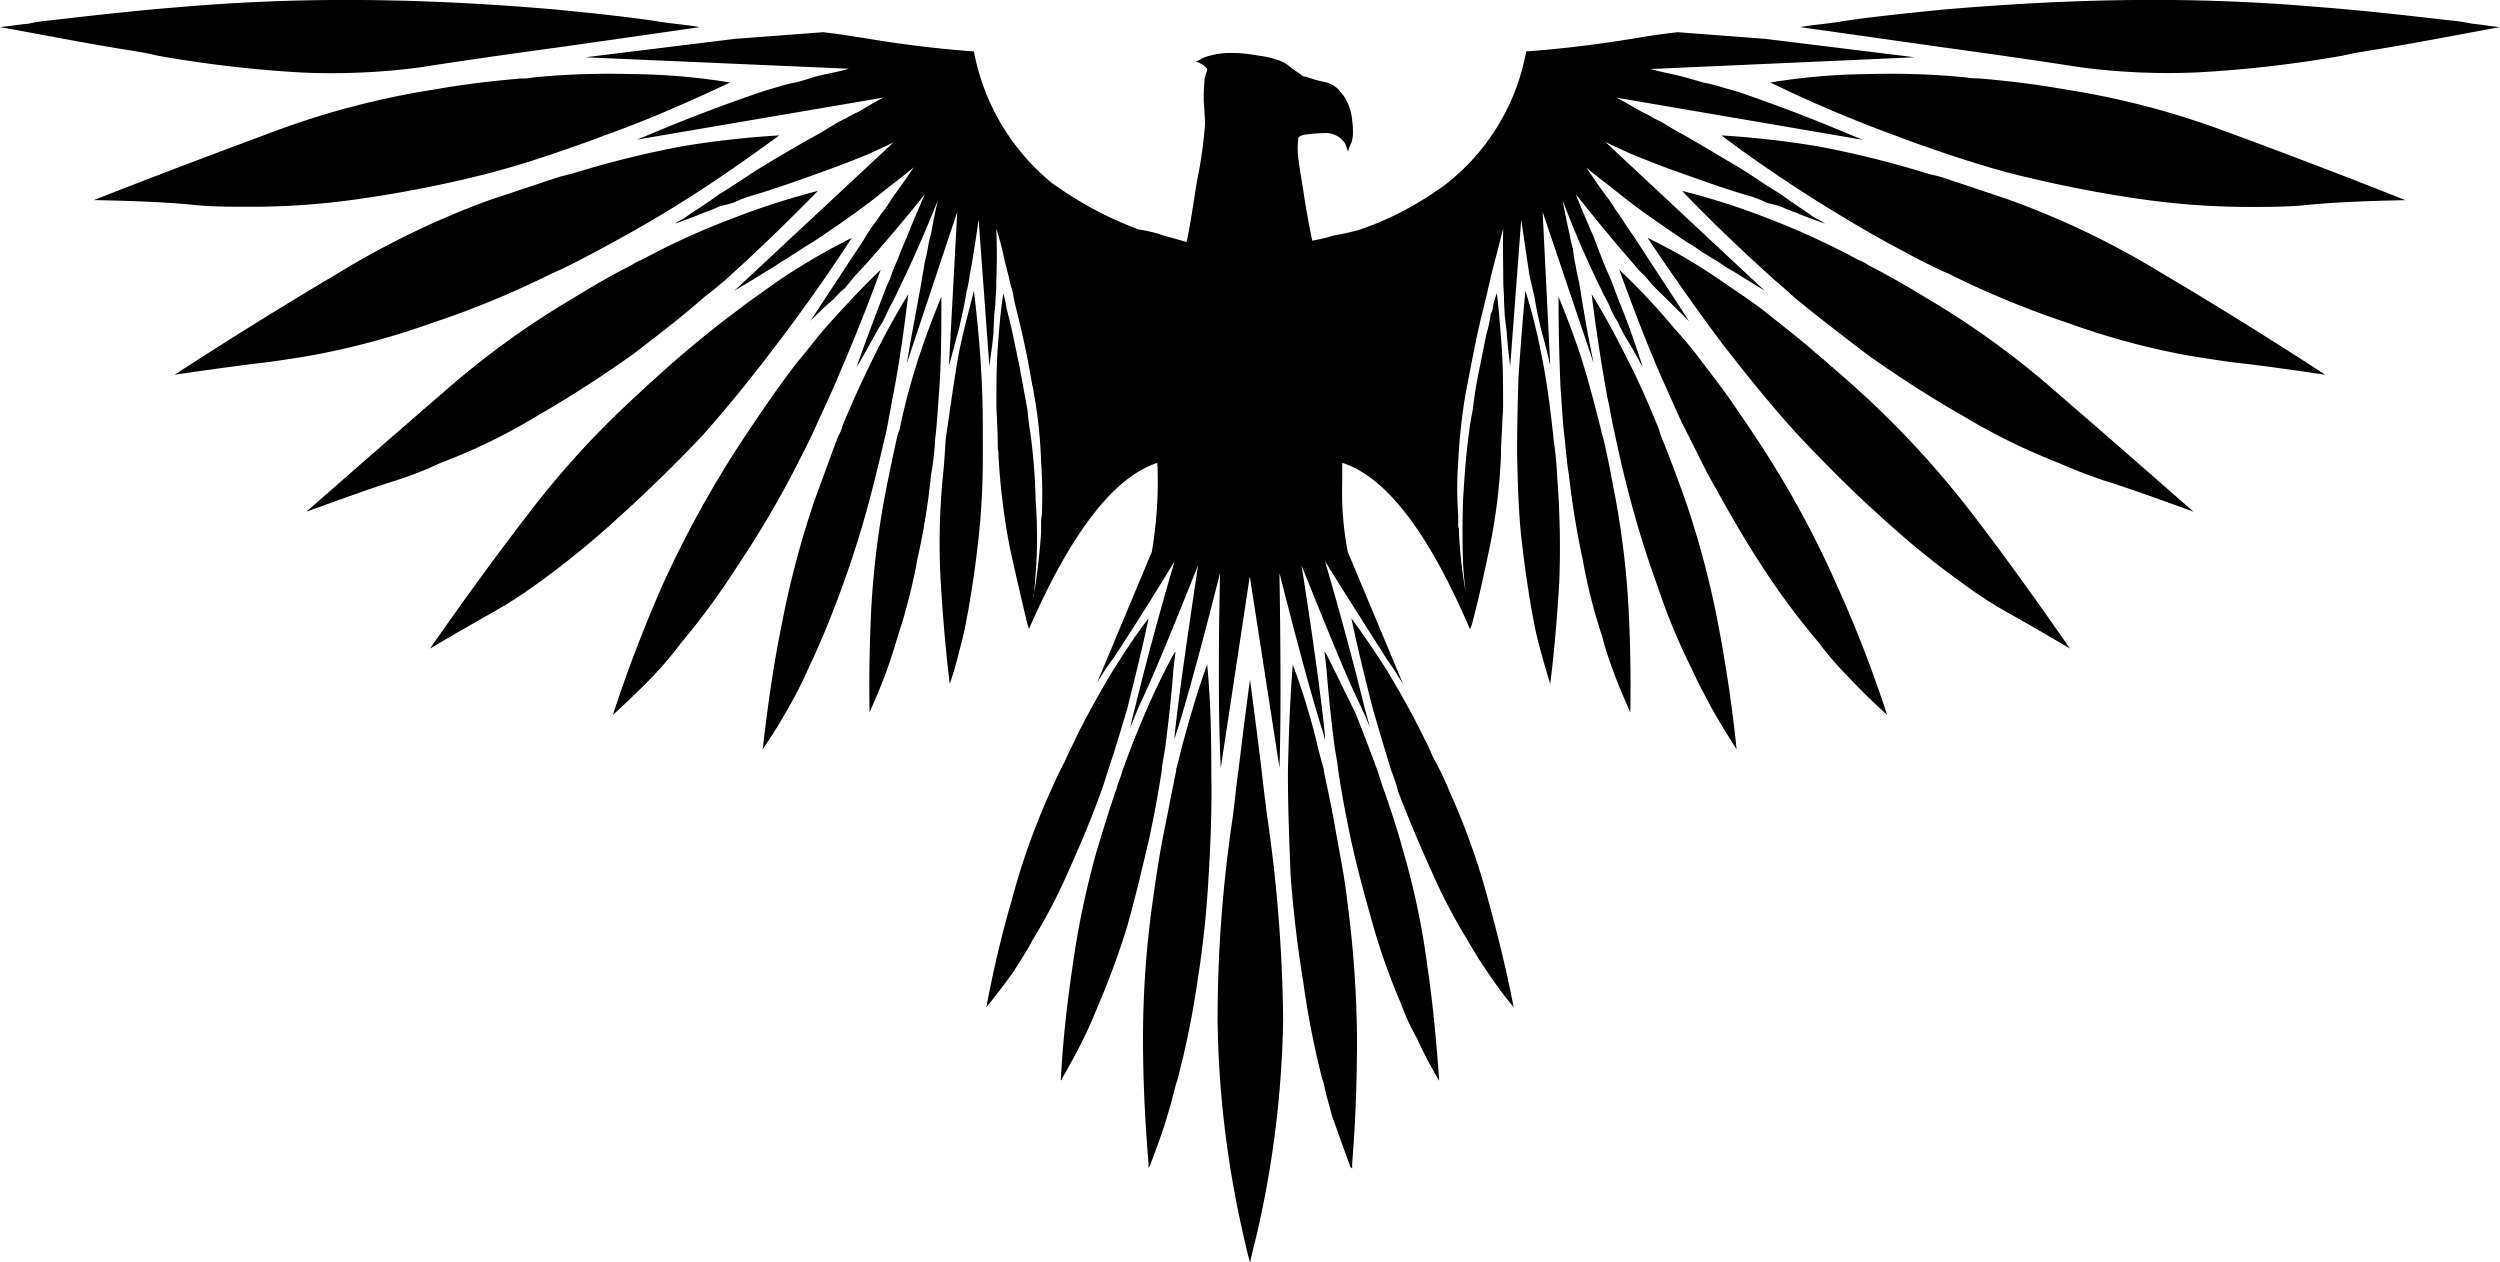 <svg id="Page_1" data-name="Page 1" xmlns="http://www.w3.org/2000/svg" xmlns:xlink="http://www.w3.org/1999/xlink" width="96.608" height="48.787" viewBox="0 0 96.608 48.787">
  <defs>
    <clipPath id="clip-path">
      <path id="Clip_48" data-name="Clip 48" d="M2.546,22.523H0V0H2.546V22.523Z" fill="none"/>
    </clipPath>
  </defs>
  <path id="Fill_1" data-name="Fill 1" d="M16.964.141A30.621,30.621,0,0,1,20.8.011a24.807,24.807,0,0,1,3.788.325c-1.6.748-3.2,1.461-4.855,2.044-.666.259-1.333.487-2,.715-.853.291-1.706.55-2.585.778a46.382,46.382,0,0,1-4.749.941,28.865,28.865,0,0,1-4.427.324c-.7,0-1.387,0-2.054-.066Q2.6,4.93,0,4.88C2.721,3.809,5.068,2.934,6.988,2.219A31.608,31.608,0,0,1,13.2.6c1.12-.2,2.212-.326,3.333-.422a1.694,1.694,0,0,0,.427-.034" transform="translate(3.627 2.852)"/>
  <path id="Fill_3" data-name="Fill 3" d="M12.537,2.887a1.875,1.875,0,0,1,.426-.227,28.525,28.525,0,0,1,3.573-1.623A29.061,29.061,0,0,1,19.765,0c-1.174,1.2-2.348,2.337-3.575,3.44-.266.226-.534.454-.8.648-.88.78-1.814,1.492-2.749,2.208A44.488,44.488,0,0,1,8.856,8.73a22.3,22.3,0,0,1-3.682,1.786,14.267,14.267,0,0,1-1.734.681c-.747.227-1.919.648-3.441,1.2Q3.161,9.624,5.362,7.724a32.652,32.652,0,0,1,4.881-3.539c.747-.454,1.493-.908,2.294-1.3" transform="translate(11.842 7.376)"/>
  <path id="Fill_5" data-name="Fill 5" d="M16.3,4.479c-.561.291-1.148.616-1.761.875A34.973,34.973,0,0,1,9.975,7.238a30.16,30.16,0,0,1-4.346,1.2c-.668.129-1.334.226-2.028.324q-1.28.145-3.6.486C2.348,7.724,4.457,6.425,6.27,5.354A32.907,32.907,0,0,1,12.165,2.5L14.8,1.623c.214-.066.4-.1.614-.162A37.792,37.792,0,0,1,19.606.423,35.221,35.221,0,0,1,23.367,0C21.9,1.072,20.405,2.11,18.886,3.018c-.854.519-1.734,1-2.587,1.461" transform="translate(6.746 5.233)"/>
  <path id="Fill_7" data-name="Fill 7" d="M3.815,10.646A34.606,34.606,0,0,1,7.9,6.167c.773-.713,1.52-1.4,2.346-2.077.507-.422.987-.81,1.52-1.2.535-.424,1.069-.78,1.6-1.169A25.083,25.083,0,0,1,16.3,0q-1.361,2.093-2.88,4.089c-.907,1.2-1.868,2.4-2.881,3.538C9.5,8.731,8.4,9.8,7.282,10.807a33.542,33.542,0,0,1-3.2,2.6A16.236,16.236,0,0,1,2.535,14.41C1.841,14.8.987,15.286,0,15.872c1.334-1.917,2.614-3.668,3.815-5.226" transform="translate(16.616 9.192)"/>
  <path id="Fill_9" data-name="Fill 9" d="M1.671,6v.39a29.269,29.269,0,0,1-.16,3.116c-.1.941-.24,1.915-.4,2.823-.079.422-.159.876-.265,1.266-.134.52-.266,1.071-.454,1.59-.16-1.3-.265-2.6-.347-3.893A26.541,26.541,0,0,1,.126,7.173C.179,6.72.2,6.264.231,5.809c.027-.291.08-.551.107-.779C.472,4.121.6,3.181.764,2.305.925,1.526,1.139.746,1.325,0c.134,1.1.24,2.207.293,3.311.053.91.053,1.785.053,2.693" transform="translate(36.309 11.237)"/>
  <path id="Fill_11" data-name="Fill 11" d="M2.542,5.517a11.476,11.476,0,0,1-.16,1.362,26.615,26.615,0,0,1-.532,3.278A21.367,21.367,0,0,1,1.1,13.11c-.134.454-.267.877-.428,1.331-.187.52-.427,1.071-.666,1.623-.026-1.427,0-2.823.08-4.253A33.674,33.674,0,0,1,.649,7.431C.783,6.75.941,6,1.1,5.29c.026-.033.026-.066.053-.1A25.788,25.788,0,0,1,1.9,2.368c.268-.81.56-1.589.881-2.368,0,1.2,0,2.4-.08,3.569-.054.65-.081,1.3-.162,1.948" transform="translate(33.597 11.465)"/>
  <path id="Fill_13" data-name="Fill 13" d="M7.121,3.571c.373-.421.719-.909,1.094-1.331C8.908,1.461,9.628.682,10.348,0,9.842,1.4,9.281,2.791,8.693,4.155c-.238.584-.507,1.136-.772,1.719-.294.683-.641,1.331-.987,2.012a38.408,38.408,0,0,1-2.106,3.538A28.2,28.2,0,0,1,2.641,14.41a15.161,15.161,0,0,1-1.095,1.3C1.04,16.227.533,16.714,0,17.2c.559-1.72,1.2-3.375,1.893-4.964A41.582,41.582,0,0,1,4.48,7.4c.507-.811,1.04-1.59,1.574-2.367.346-.489.693-.976,1.067-1.461" transform="translate(23.685 10.425)"/>
  <path id="Fill_15" data-name="Fill 15" d="M4.775,5.321c-.186.78-.373,1.592-.586,2.4q-.481,1.849-1.121,3.6c-.4,1.1-.825,2.141-1.305,3.148A14.187,14.187,0,0,1,1.041,15.9C.72,16.487.374,17.037,0,17.59.186,16,.4,14.41.72,12.852A35.723,35.723,0,0,1,2,7.982c.3-.81.588-1.622.907-2.465a2,2,0,0,0,.187-.453c.347-.846.747-1.722,1.148-2.533C4.668,1.655,5.149.78,5.628,0c-.159,1.33-.346,2.693-.612,4.025-.081.454-.16.875-.241,1.3" transform="translate(29.472 11.368)"/>
  <path id="Fill_17" data-name="Fill 17" d="M0,0A21.526,21.526,0,0,1,2.935,1.72c.56.39,1.12.746,1.653,1.169.48.39.987.778,1.493,1.2.8.682,1.6,1.364,2.374,2.077a36.462,36.462,0,0,1,4.081,4.479c1.2,1.558,2.455,3.309,3.788,5.226-.987-.586-1.84-1.072-2.533-1.461A16.1,16.1,0,0,1,12.244,13.4a33.319,33.319,0,0,1-3.2-2.6c-1.121-1-2.188-2.076-3.227-3.179-1.041-1.137-2-2.338-2.935-3.539Q1.4,2.095,0,0" transform="translate(63.667 9.192)"/>
  <path id="Fill_19" data-name="Fill 19" d="M3.227,3.6c.346.452.72.939,1.066,1.428.533.777,1.068,1.556,1.574,2.367a37.645,37.645,0,0,1,2.56,4.838A47.913,47.913,0,0,1,10.349,17.2c-.534-.487-1.042-.974-1.521-1.494a11.648,11.648,0,0,1-1.12-1.3,28.4,28.4,0,0,1-2.214-2.986c-.746-1.136-1.414-2.337-2.08-3.538-.347-.681-.666-1.33-1.014-2.012-.267-.583-.507-1.136-.773-1.719C1.039,2.791.507,1.4,0,0A25.36,25.36,0,0,1,2.106,2.24,16.664,16.664,0,0,1,3.227,3.6" transform="translate(62.574 10.425)"/>
  <path id="Fill_21" data-name="Fill 21" d="M2.535,5.064c.078.161.105.323.159.452.346.844.64,1.656.933,2.466a35.368,35.368,0,0,1,1.28,4.869C5.2,14.409,5.442,16,5.6,17.59c-.346-.552-.694-1.1-1.014-1.687-.239-.456-.507-.943-.72-1.429A24.03,24.03,0,0,1,2.56,11.327q-.639-1.757-1.12-3.6c-.214-.81-.4-1.622-.56-2.4C.774,4.9.72,4.478.613,4.024.374,2.692.16,1.33,0,0,.48.779.961,1.655,1.387,2.53c.427.812.8,1.687,1.148,2.533" transform="translate(61.507 11.368)"/>
  <path id="Fill_23" data-name="Fill 23" d="M.4,6.88C.319,6.426.292,5.971.24,5.517c-.081-.65-.107-1.3-.16-1.948C.027,2.4,0,1.2,0,0,.319.779.613,1.558.88,2.368c.294.943.533,1.851.774,2.825a.136.136,0,0,0,.027.1C1.868,6,2,6.75,2.133,7.431a33.674,33.674,0,0,1,.56,4.382c.08,1.429.106,2.825.08,4.253-.241-.552-.481-1.1-.668-1.623A12.985,12.985,0,0,1,1.68,13.11a21.03,21.03,0,0,1-.746-2.953A32.949,32.949,0,0,1,.4,6.88" transform="translate(60.227 11.465)"/>
  <path id="Fill_25" data-name="Fill 25" d="M1.412,5.777a13.027,13.027,0,0,1,.134,1.4A35.2,35.2,0,0,1,1.627,11.3c-.081,1.3-.187,2.6-.348,3.894C1.12,14.67.96,14.119.825,13.6c-.107-.39-.186-.844-.266-1.266C.4,11.425.266,10.451.159,9.51.053,8.5.026,7.465,0,6.395V6C0,5.1.026,4.221.053,3.311.132,2.208.213,1.1.32,0A22.031,22.031,0,0,1,.906,2.305c.187.876.319,1.817.426,2.726.027.227.054.487.081.746" transform="translate(58.627 11.237)"/>
  <path id="Fill_27" data-name="Fill 27" d="M7.576.141a2.008,2.008,0,0,0,.451.034C9.148.271,10.242.4,11.362.6a31.635,31.635,0,0,1,6.215,1.622c1.947.715,4.269,1.59,6.961,2.661-1.708.033-3.013.1-3.894.195-.694.066-1.387.066-2.054.066a29.375,29.375,0,0,1-4.427-.324c-1.573-.227-3.173-.552-4.748-.941-.88-.228-1.707-.487-2.587-.778-.667-.229-1.334-.456-2-.715A50.355,50.355,0,0,1,0,.336,24.44,24.44,0,0,1,3.761.011a30.045,30.045,0,0,1,3.815.13" transform="translate(68.415 2.852)"/>
  <path id="Fill_29" data-name="Fill 29" d="M17.685,8.439a28.85,28.85,0,0,1-4.321-1.2A35.31,35.31,0,0,1,8.8,5.355q-.879-.389-1.76-.876c-.88-.456-1.708-.941-2.562-1.46A53.857,53.857,0,0,1,0,0,35.909,35.909,0,0,1,3.734.423,38.052,38.052,0,0,1,7.922,1.461c.213.066.428.1.615.162.878.292,1.76.584,2.612.876A32.261,32.261,0,0,1,17.07,5.355c1.814,1.07,3.921,2.369,6.268,3.894-1.52-.226-2.721-.389-3.627-.486-.667-.1-1.361-.195-2.027-.324" transform="translate(66.521 5.233)"/>
  <path id="Fill_31" data-name="Fill 31" d="M16.324,11.2c-.587-.2-1.174-.421-1.76-.682A24.223,24.223,0,0,1,10.91,8.729,44.069,44.069,0,0,1,7.122,6.3c-.934-.715-1.868-1.428-2.775-2.174-.24-.227-.507-.455-.772-.681C2.347,2.337,1.147,1.2,0,0A27.62,27.62,0,0,1,3.254,1.038,29.914,29.914,0,0,1,6.8,2.661a1.884,1.884,0,0,1,.428.227c.773.391,1.547.844,2.294,1.3A32.744,32.744,0,0,1,14.4,7.724q2.2,1.9,5.361,4.673c-1.521-.552-2.7-.973-3.442-1.2" transform="translate(65.001 7.376)"/>
  <path id="Fill_33" data-name="Fill 33" d="M1.094.917a6.527,6.527,0,0,1,.851-.13C3.627.592,5.333.4,7.015.268a75.161,75.161,0,0,1,7.6-.26c2.294.033,4.561.164,6.828.357,1.308.13,2.64.261,3.921.454.587.1,1.12.13,1.681.229l-5.2.745c-1.894.259-3.761.52-5.627.812a26.02,26.02,0,0,1-4.509.2A46.926,46.926,0,0,1,6.08,2.15c-.4-.1-.8-.162-1.2-.227C3.254,1.663,1.626,1.339,0,1.047c.346-.034.746-.1,1.094-.13" transform="translate(0 0)"/>
  <path id="Fill_35" data-name="Fill 35" d="M3.254,2.369C3.574,1.622,3.948.842,4.347.1,4.375.064,4.4,0,4.428,0,4.4.227,4.375.454,4.347.713q-.119,1.509-.319,3.018c-.054.325-.107.584-.134.877-.133.875-.292,1.719-.479,2.6-.268,1.136-.534,2.271-.854,3.407A30.74,30.74,0,0,1,1.468,13.6c-.188.455-.374.909-.587,1.33C.614,15.481.322,16,.027,16.517c0,.035,0,.035-.027.035v-.066c.08-1.459.24-2.92.454-4.35a33.308,33.308,0,0,1,.96-4.543c.24-.777.48-1.59.747-2.337.053-.227.159-.421.213-.648q.4-1.121.88-2.24" transform="translate(40.995 25.194)"/>
  <path id="Fill_37" data-name="Fill 37" d="M4.855,2.077C5.308,1.363,5.762.649,6.27,0c-.241,1.169-.535,2.337-.828,3.506-.241.811-.48,1.622-.747,2.4-.079.259-.16.518-.266.809-.374,1.04-.8,2.047-1.254,3.052A21.379,21.379,0,0,1,1.788,12.43c-.214.421-.481.812-.721,1.2-.346.486-.693.941-1.067,1.4.266-1.4.587-2.792.987-4.154A27.047,27.047,0,0,1,2.481,6.685c.187-.421.347-.777.56-1.167.133-.325.294-.616.426-.908.427-.878.907-1.722,1.387-2.532" transform="translate(38.114 23.895)"/>
  <path id="Fill_39" data-name="Fill 39" d="M1.281,4.124V4.058c.105-.391.187-.746.292-1.136C1.84,1.948,2.134.941,2.48,0c.134,1.364.16,2.759.16,4.124v.13c.026,1.33-.027,2.661-.107,3.959a38.783,38.783,0,0,1-.428,4.024,33.92,33.92,0,0,1-.72,3.6,2.489,2.489,0,0,1-.105.358c-.108.421-.214.844-.347,1.266-.187.648-.428,1.266-.668,1.915a.173.173,0,0,0-.051.1v-.195C.08,17.688,0,16.067,0,14.41A38.129,38.129,0,0,1,.374,9.154C.506,8.212.641,7.3.826,6.394c.16-.778.294-1.525.454-2.27" transform="translate(44.169 25.679)"/>
  <path id="Fill_41" data-name="Fill 41" d="M0,0C.027,0,.054.064.081.1.454.842.827,1.622,1.2,2.369c.293.745.587,1.492.854,2.24.079.227.133.421.213.648.266.746.533,1.559.747,2.337a29.9,29.9,0,0,1,.96,4.543c.213,1.429.347,2.89.453,4.35v.066c-.026,0-.026,0-.026-.035a16.752,16.752,0,0,1-.829-1.589,8.391,8.391,0,0,1-.612-1.33,24.594,24.594,0,0,1-1.068-2.987c-.32-1.136-.639-2.271-.881-3.407C.827,6.328.667,5.484.535,4.609.507,4.315.454,4.056.4,3.732Q.2,2.221.081.713C.054.454.027.227,0,0" transform="translate(51.183 25.194)"/>
  <path id="Fill_43" data-name="Fill 43" d="M.829,3.506C.534,2.337.242,1.169,0,0,.481.649.962,1.363,1.414,2.077c.481.81.96,1.655,1.387,2.532.134.259.24.487.347.745a11.675,11.675,0,0,1,.64,1.33,26.986,26.986,0,0,1,1.494,4.188c.374,1.362.72,2.758.987,4.154a16.7,16.7,0,0,1-1.04-1.4c-.267-.389-.507-.78-.747-1.2A21.55,21.55,0,0,1,3.094,9.769c-.453-1.005-.88-2.012-1.28-3.052a6.45,6.45,0,0,0-.266-.809c-.241-.78-.481-1.591-.719-2.4" transform="translate(52.223 23.895)"/>
  <path id="Fill_45" data-name="Fill 45" d="M0,4.253v-.13C.028,2.759.08,1.364.187,0a27.724,27.724,0,0,1,.907,2.922c.08.39.187.745.294,1.136v.066c.159.746.32,1.492.453,2.271.16.909.347,1.818.454,2.76a43.074,43.074,0,0,1,.374,5.256c0,1.622-.054,3.246-.187,4.868v.2c-.028-.033-.08-.066-.08-.1-.241-.649-.453-1.266-.694-1.915-.107-.422-.24-.844-.32-1.266a2.808,2.808,0,0,1-.107-.358,33.891,33.891,0,0,1-.693-3.6C.373,10.939.214,9.576.107,8.213.054,6.914,0,5.583,0,4.253" transform="translate(49.77 25.679)"/>
  <g id="Group_49" data-name="Group 49" transform="translate(47.041 26.265)">
    <path id="Clip_48-2" data-name="Clip 48" d="M2.546,22.523H0V0H2.546V22.523Z" transform="translate(0)" fill="none"/>
    <g id="Group_49-2" data-name="Group 49" transform="translate(0)" clip-path="url(#clip-path)">
      <path id="Fill_47" data-name="Fill 47" d="M1.716,3.538c.054.518.134,1.134.213,1.751a58.252,58.252,0,0,1,.615,7.856,39.593,39.593,0,0,1-.934,7.917c-.106.487-.24.974-.346,1.461-.134-.487-.241-.973-.347-1.461a39.377,39.377,0,0,1-.907-7.917A53.062,53.062,0,0,1,.6,5.289c.08-.616.134-1.233.213-1.751C1.076,1.362,1.236.195,1.263,0c.026.195.186,1.362.453,3.538" transform="translate(0)"/>
    </g>
  </g>
  <path id="Fill_50" data-name="Fill 50" d="M9.229,0H9.15c.612.064,1.2.162,1.814.259,1.36.228,2.721.389,4.054.487a8.632,8.632,0,0,0,3.067,5.128c.214.129.373.26.587.39a13.609,13.609,0,0,0,2.72,1.362,6.52,6.52,0,0,1,.747.162c.24.1.586.162,1.094.325q.079-.244.4-2.336a16.4,16.4,0,0,0,.321-2.305c-.026-.26-.026-.519-.054-.778a7.85,7.85,0,0,1,.028-.813.356.356,0,0,1,.026-.161c.027-.1.054-.162.08-.26,0-.064-.026-.064-.053-.1-.053-.064-.081-.064-.16-.13-.053,0-.08-.065-.16-.065-.027,0-.027,0-.052-.031a.868.868,0,0,0,.24-.131,3.109,3.109,0,0,1,1.093-.2,5.536,5.536,0,0,1,1.041.1,3.677,3.677,0,0,1,.854.2,1.281,1.281,0,0,1,.347.195,3.949,3.949,0,0,0,.453.323.274.274,0,0,0,.213.1,4.611,4.611,0,0,0,.694.2,1.051,1.051,0,0,1,.56.292c.079.1.132.162.213.259a2.073,2.073,0,0,1,.32.941,3.352,3.352,0,0,1,.027.519,1.1,1.1,0,0,1-.054.323,2.124,2.124,0,0,0-.133.357c-.053-.129-.08-.226-.105-.291a.883.883,0,0,0-.8-.421,6.578,6.578,0,0,0-.8.066.592.592,0,0,0-.213.1,3.418,3.418,0,0,0-.028.551c0,.163.079.683.214,1.494.134.909.266,1.558.347,1.948a6.736,6.736,0,0,0,.826-.2,9.59,9.59,0,0,0,1.013-.227A11.987,11.987,0,0,0,32.7,6.263c.187-.13.4-.261.56-.39a8.425,8.425,0,0,0,3.1-5.128q2-.146,4.081-.487c.587-.1,1.2-.195,1.812-.259H42.17l3.414.259,5.789.713-10.217.455c.481.131.907.2,1.361.324.24.066.453.13.693.2a6.087,6.087,0,0,1,.666.162c.214.066.454.131.694.2,1.121.39,2.267.811,3.388,1.266.48.2.933.391,1.414.584L39.85,2.532c.319.162.639.357.986.55a3.305,3.305,0,0,1,.48.262A3.529,3.529,0,0,1,41.8,3.6c.159.1.319.194.507.292.747.421,1.493.876,2.266,1.33.534.324,1.068.715,1.627,1.04.427.324.854.583,1.254.876.16.1.32.162.453.26-.373-.129-.747-.26-1.12-.423a3.978,3.978,0,0,1-.56-.226c-.186-.066-.4-.1-.586-.162a4,4,0,0,0-.559-.227c-.907-.259-1.814-.584-2.722-.909-.667-.227-1.307-.487-1.947-.745-.348-.162-.64-.292-.987-.456L45.584,10c-.4-.259-.8-.487-1.2-.747a4.286,4.286,0,0,1-.613-.39c-.213-.1-.4-.259-.613-.356a4.084,4.084,0,0,0-.586-.391c-.961-.649-1.921-1.3-2.829-2.044-.374-.291-.72-.552-1.066-.844.266.39.534.779.8,1.137.132.162.265.39.373.552.133.162.265.388.373.551l.4.586c.668,1.037,1.361,2.076,2.028,3.115-.293-.293-.587-.584-.853-.844-.16-.162-.3-.291-.428-.421-.16-.162-.293-.324-.427-.487a3.124,3.124,0,0,1-.428-.455C39.742,8.08,39,7.172,38.275,6.263c.214.552.454,1.1.694,1.655.107.291.213.552.321.843.106.259.213.52.347.812.105.259.213.583.319.842.347.844.641,1.689.907,2.531-.214-.388-.427-.778-.667-1.166A6.032,6.032,0,0,1,39.9,11.2a3.475,3.475,0,0,1-.321-.616c-.08-.2-.213-.391-.292-.585q-.841-1.7-1.521-3.506c.081.423.16.844.268,1.3a4.364,4.364,0,0,0,.134.586,4.507,4.507,0,0,0,.105.648,6.02,6.02,0,0,0,.134.649c.162,1.04.348,2.111.56,3.118L36.995,6.945l.294,5.939c-.107-.455-.213-.91-.347-1.364-.054-.227-.107-.486-.16-.714-.054-.259-.08-.487-.134-.713s-.106-.455-.16-.682c-.107-.715-.213-1.429-.319-2.174l-.428,5.68c-.053-.455-.107-.909-.134-1.333l-.081-.68c0-.2-.025-.423-.025-.65,0-.195-.027-.423-.027-.648,0-.683-.026-1.332,0-2.014-.107.39-.213.844-.32,1.234-.054.194-.108.421-.162.617-.026.226-.1.388-.133.616-.053.195-.105.421-.16.649-.24.941-.427,1.946-.613,2.92-.027.1-.027.162-.053.259a22.265,22.265,0,0,0-.3,2.728,13.715,13.715,0,0,0,0,2.045v.357a.268.268,0,0,0,.028.16v.131a18.116,18.116,0,0,0,.267,2.369c-.054-.388-.082-.747-.108-1.137-.027-.812-.027-1.621,0-2.465.054-.878.108-1.754.24-2.661.027-.261.081-.553.134-.812a16.644,16.644,0,0,1,.293-1.753c.08-.421.16-.812.24-1.2a4.728,4.728,0,0,0,.159-.745.787.787,0,0,0,.081-.228,2.386,2.386,0,0,1,.16-.584c.081.68.134,1.362.186,2.076.054.748.054,1.558.054,2.338-.026.518-.054,1.071-.081,1.589v.26a22.332,22.332,0,0,1-.426,3.5c-.213,1.008-.426,2.013-.694,3.02-.025.064-.052.13-.08.194-1.6-3.732-3.227-5.875-4.934-6.425v.714a12.173,12.173,0,0,0,.213,2.725l2.135,5.1c-.214-.324-.4-.649-.64-.974-.507-.812-1.307-2.044-2.375-3.764.694,2.369,1.174,4.219,1.495,5.517.08.325.16.584.24.909-.16-.421-.347-.812-.533-1.2-.426-.91-1.121-2.6-2.108-5.063.48,3.05.775,5.258.907,6.588v.163a2.985,2.985,0,0,0-.107-.389c-.347-1.1-.907-3.117-1.653-6.07.053,3.44.053,5.971,0,7.529l-1.147-7.4-1.121,7.4c-.08-1.558-.106-4.089-.027-7.529-.746,2.953-1.305,4.966-1.651,6.07-.054.129-.081.292-.135.389a.286.286,0,0,0,.027-.163c.134-1.33.454-3.538.907-6.588-.987,2.466-1.681,4.153-2.106,5.063-.188.389-.348.78-.507,1.2.051-.324.134-.584.212-.909.32-1.3.8-3.148,1.495-5.517-1.04,1.72-1.841,2.953-2.375,3.764a7.871,7.871,0,0,0-.638.974l2.133-5.1a16.111,16.111,0,0,0,.214-3.439q-2.523.825-4.963,6.425a.663.663,0,0,0-.051-.162c-.241-1.007-.481-2.043-.7-3.051a26.357,26.357,0,0,1-.426-3.5.776.776,0,0,0-.026-.26c0-.518-.027-1.071-.054-1.589,0-.78,0-1.59.054-2.338.053-.713.106-1.4.214-2.076a4.947,4.947,0,0,1,.132.616c.187.68.32,1.4.479,2.141q.163.878.323,1.753c.026.259.051.551.1.812a22.9,22.9,0,0,1,.214,2.661,19.313,19.313,0,0,1,.027,2.465c-.027.39-.054.748-.081,1.137a.348.348,0,0,0-.027.162c.134-.812.24-1.687.293-2.532v-.291a1.589,1.589,0,0,1,.027-.357,17.788,17.788,0,0,0-.027-2.045,17.776,17.776,0,0,0-.293-2.728.93.93,0,0,0-.053-.259c-.16-.974-.373-1.98-.614-2.92-.053-.228-.107-.455-.132-.649a5.072,5.072,0,0,1-.16-.616c-.053-.2-.106-.423-.16-.617a10.757,10.757,0,0,0-.32-1.234c.027.682.027,1.331,0,2.014a4.974,4.974,0,0,1-.027.648,4.822,4.822,0,0,1-.053.65c0,.226-.027.454-.027.68-.028.423-.107.877-.16,1.333L15.2,7.238c-.105.745-.213,1.459-.347,2.174a5.766,5.766,0,0,1-.133.682c-.027.226-.08.455-.132.713-.054.228-.108.487-.161.714-.134.454-.239.909-.374,1.364l.321-5.939L12.43,12.788c.16-1.007.373-2.078.559-3.118.027-.226.081-.422.108-.649.027-.194.107-.421.134-.648a5.054,5.054,0,0,1,.132-.586c.081-.454.16-.875.268-1.3-.48,1.2-.988,2.369-1.547,3.506a5.9,5.9,0,0,1-.295.585c-.106.227-.186.389-.292.616a6.216,6.216,0,0,0-.347.584c-.213.388-.428.778-.667,1.166.293-.842.614-1.687.933-2.531.107-.259.213-.584.346-.842a7.182,7.182,0,0,1,.322-.812c.106-.291.213-.552.346-.843.213-.552.453-1.1.694-1.655-.72.909-1.495,1.816-2.268,2.693-.159.162-.292.325-.426.455-.135.162-.266.324-.4.487a2.848,2.848,0,0,0-.428.421c-.319.261-.613.552-.907.844.693-1.038,1.362-2.077,2.054-3.115.107-.2.24-.391.374-.586.134-.162.266-.388.4-.551s.266-.391.374-.552c.266-.358.534-.747.8-1.137-.346.293-.692.553-1.067.844-.907.748-1.868,1.4-2.827,2.044a6.366,6.366,0,0,0-.613.391c-.187.1-.4.259-.588.356a6.348,6.348,0,0,1-.611.39c-.4.26-.8.487-1.229.747L11.921,4.25c-.292.164-.638.294-.958.456-.641.259-1.307.518-1.948.745-.907.326-1.814.65-2.72.909a5.585,5.585,0,0,0-.561.227c-.187.064-.4.1-.586.162a4.027,4.027,0,0,1-.562.226c-.373.163-.747.294-1.12.423.134-.1.293-.162.427-.26.426-.293.853-.552,1.281-.876.559-.325,1.093-.715,1.626-1.04.747-.454,1.52-.909,2.294-1.33.159-.1.32-.2.48-.292a3.529,3.529,0,0,1,.481-.259,3.4,3.4,0,0,1,.507-.262c.32-.193.639-.388.959-.55L2,4.153c.481-.193.933-.388,1.415-.584C4.534,3.115,5.681,2.693,6.83,2.3c.211-.064.426-.13.666-.2a4.886,4.886,0,0,1,.666-.162c.24-.066.454-.13.666-.2.454-.129.933-.193,1.361-.324L0,.972,5.788.259Z" transform="translate(22.617 1.242)"/>
  <path id="Fill_52" data-name="Fill 52" d="M.986.1C.933.164.827.164.747.164A6.113,6.113,0,0,0,0,0L.32.519A.879.879,0,0,0,.986.1" transform="translate(48.784 2.863)"/>
  <path id="Fill_54" data-name="Fill 54" d="M.747.164C.827.164.933.164.986.1A.876.876,0,0,1,.32.519L0,0A6.089,6.089,0,0,1,.747.164" transform="translate(48.784 2.863)"/>
  <path id="Fill_56" data-name="Fill 56" d="M0,1.047C.56.948,1.121.917,1.655.818,2.961.625,4.294.494,5.6.364,7.871.171,10.136.04,12.4.007a74.484,74.484,0,0,1,7.6.261C21.712.4,23.42.592,25.1.787a7.745,7.745,0,0,1,.88.13c.347.031.695.1,1.067.13-1.6.291-3.253.616-4.855.876-.4.064-.8.128-1.226.227A46.87,46.87,0,0,1,15.31,2.8,26,26,0,0,1,10.83,2.6c-1.866-.292-3.734-.553-5.6-.812Z" transform="translate(69.561)"/>
</svg>
